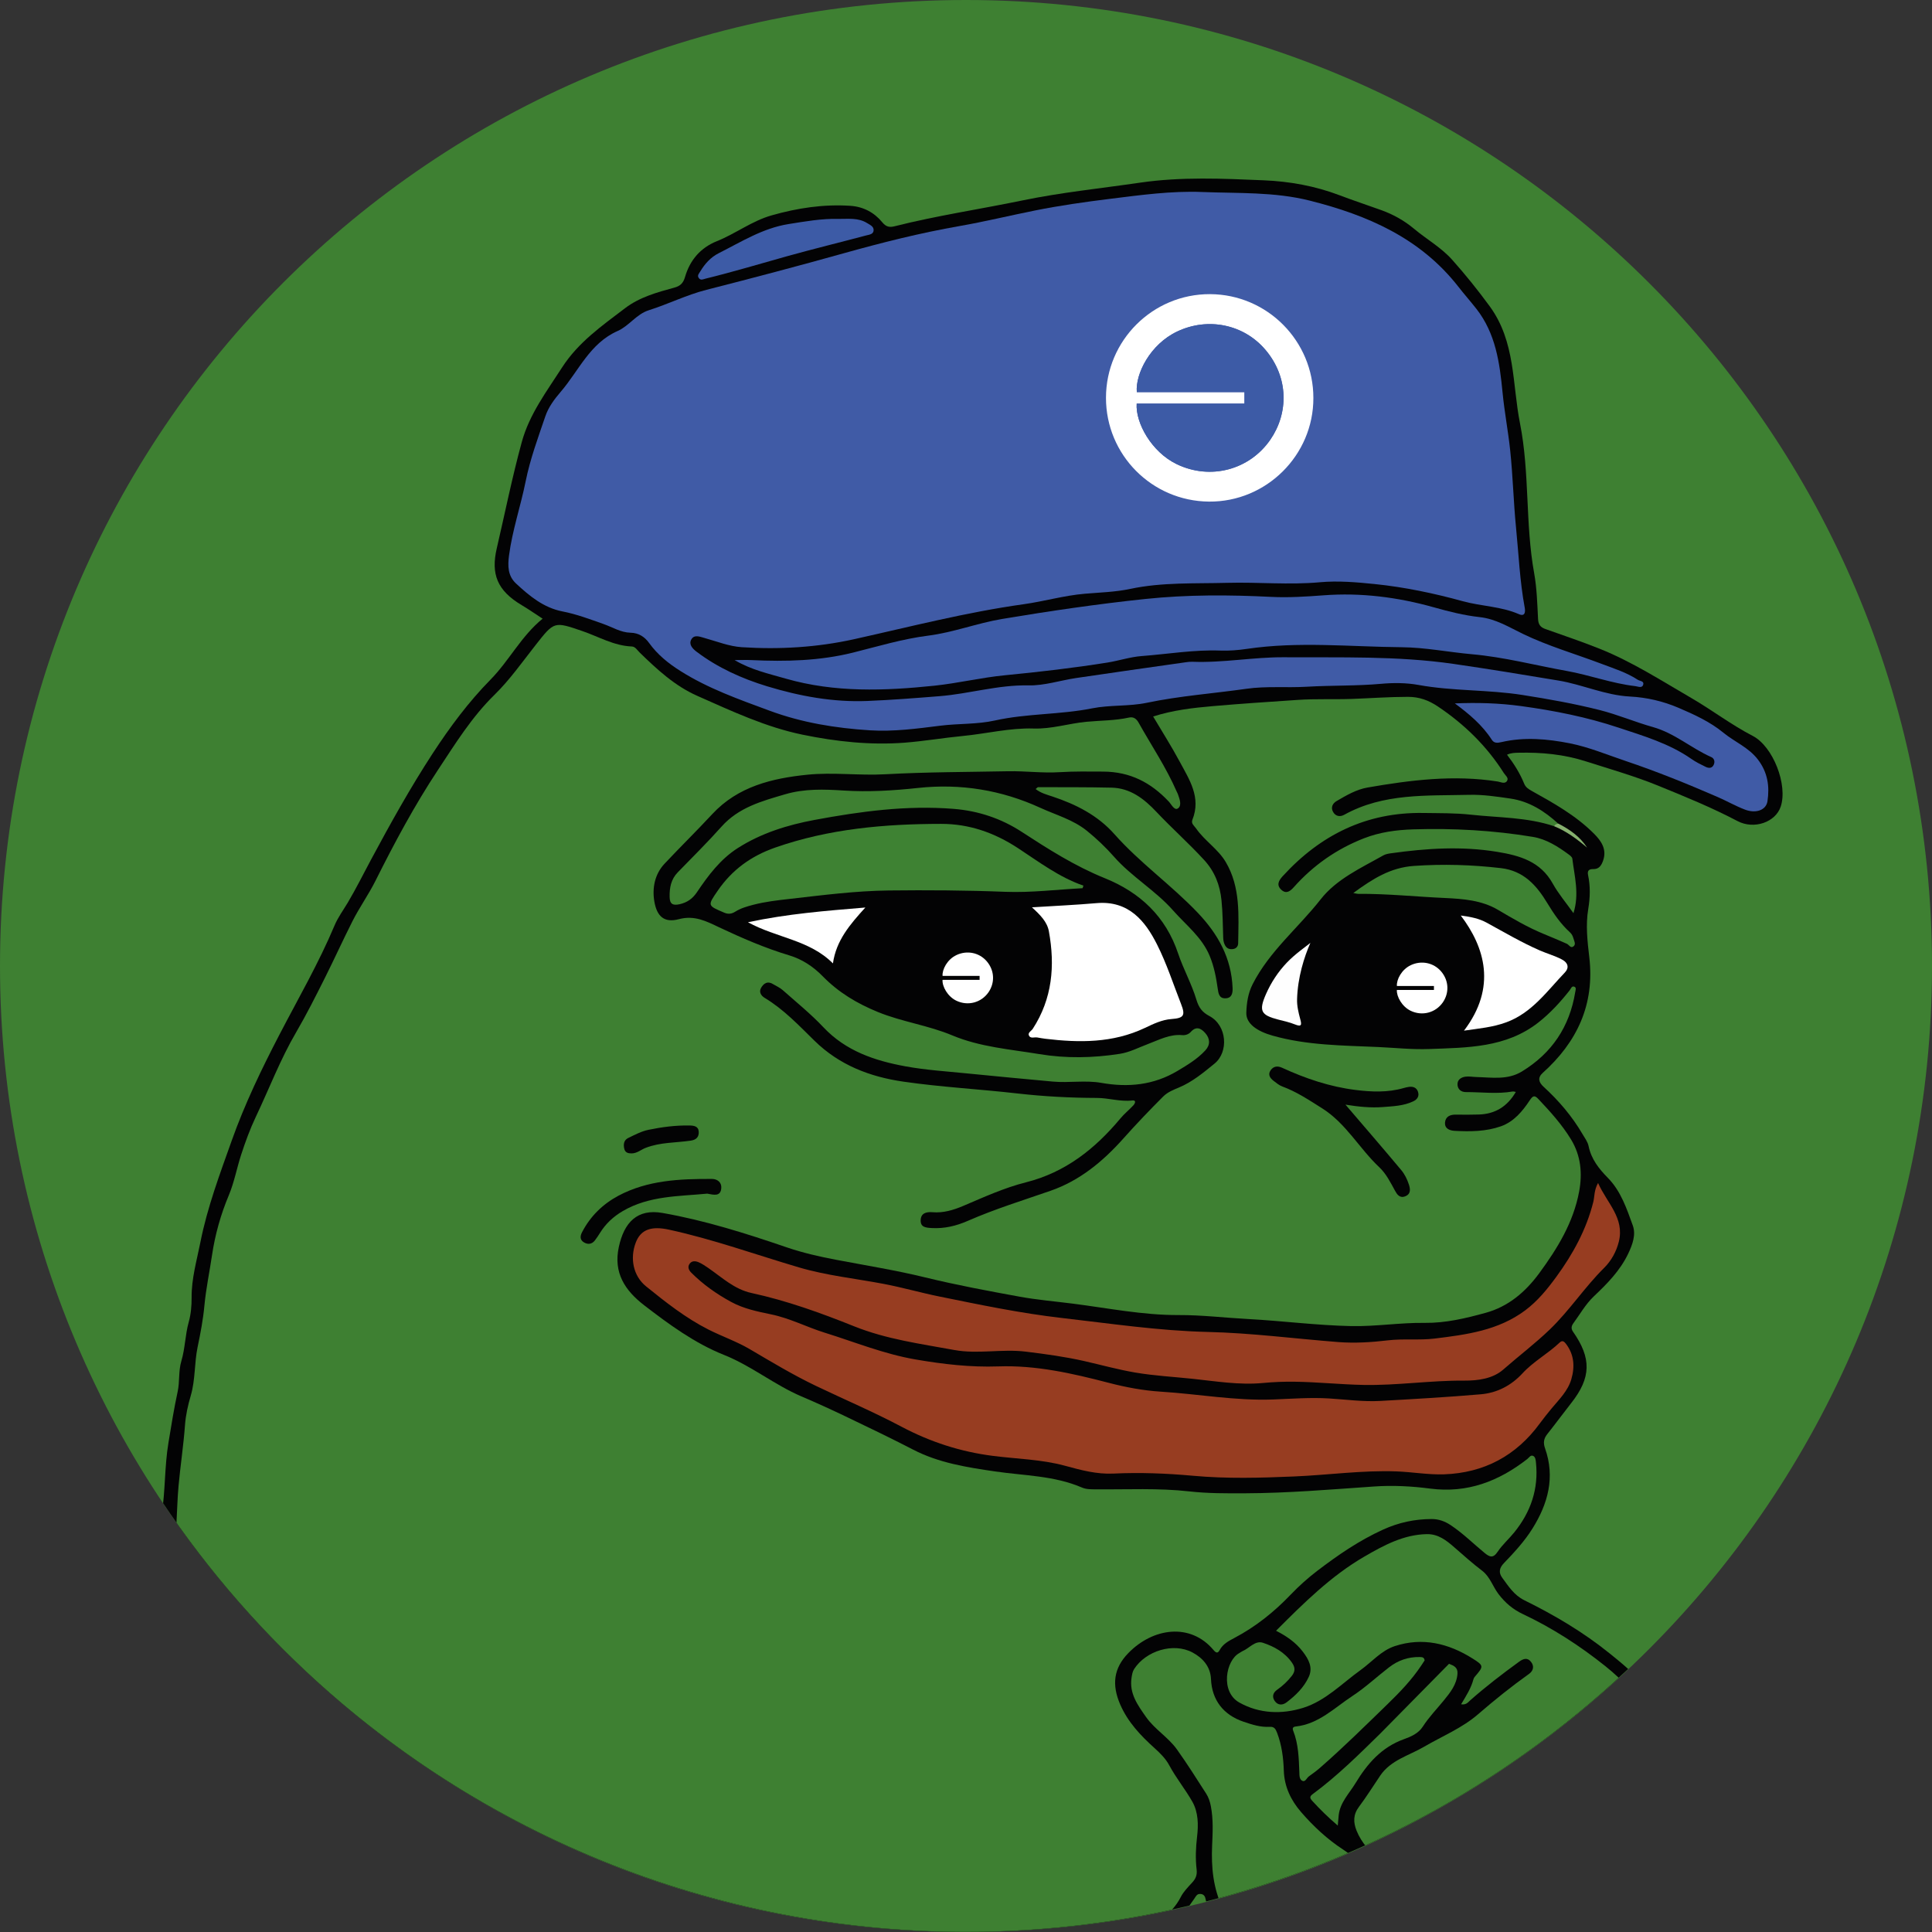 <?xml version="1.0" encoding="utf-8"?>
<!-- Generator: Adobe Illustrator 28.0.0, SVG Export Plug-In . SVG Version: 6.00 Build 0)  -->
<svg version="1.1" id="Layer_1" xmlns="http://www.w3.org/2000/svg" xmlns:xlink="http://www.w3.org/1999/xlink" x="0px" y="0px"
	 viewBox="0 0 595.28 595.28" style="enable-background:new 0 0 595.28 595.28;" xml:space="preserve">
<rect x="0" y="0" width="595.28" height="595.28" fill="#333333" stroke="none"/>
<style type="text/css">
	.st0{fill:#3E8032;}
	.st1{clip-path:url(#SVGID_00000124131056189320119950000007985759273354362044_);fill:#030304;}
	.st2{clip-path:url(#SVGID_00000124131056189320119950000007985759273354362044_);fill:#3E8032;}
	.st3{clip-path:url(#SVGID_00000124131056189320119950000007985759273354362044_);fill:#405BA6;}
	.st4{clip-path:url(#SVGID_00000124131056189320119950000007985759273354362044_);fill:#973D21;}
	.st5{clip-path:url(#SVGID_00000124131056189320119950000007985759273354362044_);fill:#3D5BA6;}
	.st6{clip-path:url(#SVGID_00000124131056189320119950000007985759273354362044_);fill:#3E8233;}
	.st7{clip-path:url(#SVGID_00000124131056189320119950000007985759273354362044_);fill:#FFFFFF;}
	.st8{clip-path:url(#SVGID_00000124131056189320119950000007985759273354362044_);fill:#FEFEFE;}
	.st9{clip-path:url(#SVGID_00000124131056189320119950000007985759273354362044_);fill:#86B06E;}
	.st10{fill:#030304;}
	.st11{fill:#FFFFFF;}
</style>
<g>
	<path class="st0" d="M297.64,595.28c164.38,0,297.64-133.26,297.64-297.64S462.02,0,297.64,0S0,133.26,0,297.64
		S133.26,595.28,297.64,595.28"/>
</g>
<g>
	<defs>
		
			<ellipse id="SVGID_1_" transform="matrix(0.707 -0.707 0.707 0.707 -123.286 297.638)" cx="297.64" cy="297.64" rx="297.64" ry="297.64"/>
	</defs>
	<clipPath id="SVGID_00000170962085759059898070000017646570076991552686_">
		<use xlink:href="#SVGID_1_"  style="overflow:visible;"/>
	</clipPath>
	<path style="clip-path:url(#SVGID_00000170962085759059898070000017646570076991552686_);fill:#030304;" d="M449.07,515.73
		c-0.25,3.31-2.22,5.76-4.16,8.14c-2.2,2.7-4.64,5.2-6.53,8.14c-1.36,2.11-3.67,3.09-5.78,3.85c-6.92,2.47-11.32,7.57-14.93,13.54
		c-1.92,3.17-4.73,5.9-5.19,9.85c-0.1,0.9-0.16,1.81-0.29,3.24c-3.04-2.6-5.51-5.04-7.85-7.6c-0.87-0.95-0.81-1.42,0.22-2.17
		c7.46-5.5,14.03-12.02,20.61-18.47l21.3-21.61C448,513.24,449.22,513.77,449.07,515.73 M549.16,591.16
		c-2.36-8.2-5.81-16.04-9.7-23.65c-2.9-5.69-7.69-10.27-9.67-16.51c-1.01-3.18-2.76-5.96-4.82-8.56
		c-6.12-7.76-12.61-15.21-18.57-23.1c-2.9-3.83-6.72-6.89-10.45-9.9c-8.08-6.53-16.99-11.8-26.29-16.38
		c-3.16-1.56-4.87-4.31-6.8-6.93c-1.18-1.6-0.9-3.03,0.53-4.51c3.2-3.33,6.35-6.74,8.8-10.67c4.77-7.64,7.01-15.78,3.87-24.67
		c-0.61-1.73-0.43-3.02,0.69-4.42c2.52-3.16,4.91-6.43,7.41-9.61c6.09-7.75,6.26-13.75,0.51-21.93c-0.68-0.96-0.48-1.8,0.1-2.59
		c2.06-2.8,3.75-5.87,6.32-8.31c4.11-3.89,8.08-7.91,10.57-13.12c1.33-2.79,2.46-5.85,1.43-8.71c-1.88-5.18-3.66-10.57-7.66-14.64
		c-2.79-2.84-5.13-5.79-5.96-9.81c-0.27-1.33-1.19-2.54-1.9-3.75c-3.21-5.49-7.3-10.26-11.97-14.54c-1.47-1.35-1.95-2.76-0.25-4.28
		c10.6-9.52,16.03-21.11,14.34-35.6c-0.58-4.96-1.16-9.91-0.32-14.93c0.57-3.44,0.68-6.95-0.06-10.4c-0.31-1.46,0.36-1.88,1.63-1.86
		c1.73,0.03,2.44-1.08,2.97-2.52c1.28-3.52-0.51-6.11-2.73-8.34c-5.56-5.6-12.4-9.42-19.22-13.22c-1.05-0.59-1.88-1.12-2.34-2.24
		c-1.28-3.15-3.06-6.02-5.28-8.92c1.27-0.58,2.39-0.58,3.53-0.61c7.09-0.15,13.93,0.46,20.86,2.69c7.43,2.38,14.97,4.52,22.17,7.46
		c8.26,3.37,16.54,6.74,24.46,10.91c5.12,2.69,11.71,0.33,13.3-4.44c2.24-6.7-2.33-18.54-8.61-21.8
		c-6.61-3.42-12.51-7.95-18.93-11.68c-9.27-5.38-18.3-11.21-28.3-15.2c-5.5-2.2-11.12-4.08-16.7-6.07c-1.51-0.54-2.14-1.4-2.22-3.1
		c-0.24-4.71-0.37-9.47-1.2-14.09c-2.77-15.27-1.34-30.9-4.36-46.15c-2.43-12.21-1.33-25.15-9.36-36.12
		c-3.63-4.96-7.43-9.68-11.49-14.24c-3.42-3.85-7.91-6.35-11.79-9.6c-3.01-2.52-6.35-4.39-10.01-5.72c-4.33-1.57-8.71-3-13.02-4.64
		c-7.49-2.85-15.37-4.25-23.22-4.58c-12.7-0.54-25.47-1.13-38.16,0.72c-12.12,1.77-24.33,3.01-36.32,5.49
		c-13.1,2.71-26.35,4.67-39.33,7.95c-1.58,0.4-2.63,0.19-3.82-1.25c-2.47-3.01-5.81-4.78-9.79-5.05
		c-8.28-0.55-16.35,0.68-24.31,2.95c-6.07,1.73-11.06,5.63-16.83,7.94c-5.04,2.02-8.31,5.84-9.81,11c-0.54,1.87-1.4,2.79-3.25,3.3
		c-5.36,1.47-10.76,2.93-15.29,6.39c-7.09,5.41-14.36,10.45-19.38,18.26c-4.73,7.37-10.02,14.3-12.39,22.95
		c-2.96,10.81-5.16,21.8-7.7,32.71c-1.84,7.89,0.05,13.01,7.68,17.54c2.08,1.24,4.08,2.63,6.44,4.17
		c-6.62,5.4-10.28,12.9-16.01,18.73c-6.79,6.9-12.52,14.61-17.84,22.75c-6.94,10.63-13.07,21.69-19.06,32.84
		c-2.35,4.38-4.55,8.83-7.09,13.11c-1.39,2.34-3.05,4.58-4.1,7.07c-4.88,11.62-11.19,22.51-16.98,33.65
		c-5.51,10.6-10.7,21.38-14.68,32.58c-3.66,10.29-7.55,20.62-9.68,31.38c-1.12,5.63-2.76,11.21-2.71,17.09
		c0.02,2.46-0.21,5.11-0.88,7.49c-1.11,3.97-1.11,8.13-2.28,12.04c-0.93,3.11-0.46,6.31-1.14,9.44c-1.13,5.21-1.97,10.49-2.84,15.75
		c-1.21,7.29-0.93,14.7-2.07,22.05c-0.84,5.38-1.2,10.95-1.53,16.42c-0.36,6.12-1.88,12.02-2.34,18.1
		c-0.33,4.39-0.14,8.73,0.59,12.89c1.18,6.7,2.12,13.48,4.53,19.95c2.72,7.28,4.85,14.87,9.13,21.38
		c6.11,9.28,13.1,17.86,23.29,23.16c4.32,2.25,8.25,5.19,12.92,6.83c3.25,1.14,6.53,2.62,9.37,4.41c4.94,3.13,10.44,4.6,15.76,6.53
		c6.69,2.42,13.62,4.15,20.45,6.17c1.08,0.32,2.16,0.95,3.22,0.92c5.98-0.15,11.67,1.71,17.48,2.61c9.05,1.41,18.14,2.54,27.25,2.96
		c13.07,0.6,26.16,1.16,39.27,0.91c3.31-0.06,6.58-0.45,9.77-0.93c8.07-1.21,16.23-1.95,24.3-2.14c18.65-0.45,37.3-0.48,55.95-0.9
		c9.04-0.21,17.67-1.52,25.96-5.13c1.97-0.86,4.04-1.5,6.08-2.21c5.26-1.83,10.34-3.9,13.52-8.9c1.01-1.59,2.14-3.1,3.21-4.65
		c0.47-0.68,0.77-1.5,1.88-1.42c1.12,0.08,1.45,0.85,1.6,1.68c1.16,6.53,5.91,10.03,11.18,12.86c6.91,3.71,13.1,8.44,19.52,12.86
		c5.75,3.95,11.75,7.79,18.56,9.26c10.18,2.19,20.59,3.2,31.01,3.36c7.71,0.12,15.38,0.86,23.08,1.11
		c6.86,0.22,13.71,0.12,20.53-1.03c4.48-0.76,8.68-2.52,13.12-3.36c10.78-2.04,20.42-6.84,29.67-12.44
		c2.69-1.63,5.46-3.31,7.53-5.84C548.3,598.85,550.32,595.18,549.16,591.16"/>
	<path style="clip-path:url(#SVGID_00000170962085759059898070000017646570076991552686_);fill:#3E8032;" d="M478.85,254.57
		c-8.32-2.79-17.04-2.61-25.62-3.55c-4.89-0.54-9.78-0.45-14.68-0.53c-17.53-0.29-31.73,6.76-43.38,19.53
		c-1.22,1.34-1.92,2.72-0.37,4.14c1.5,1.38,2.72,0.46,3.83-0.79c6-6.74,13.18-11.77,21.59-15.06c4.9-1.92,10-2.6,15.2-2.77
		c12.37-0.39,24.69,0.3,36.9,2.32c4.11,0.68,7.71,2.96,11.07,5.45c0.44,0.32,1.01,0.79,1.07,1.25c0.65,5.43,2.22,10.85,0.35,16.8
		c-2.27-3.2-4.64-5.98-6.38-9.11c-3.79-6.84-10.15-8.64-17.15-9.79c-10.93-1.79-21.78-1.08-32.64,0.44
		c-0.83,0.11-1.71,0.26-2.42,0.66c-6.89,3.9-14.41,7.28-19.32,13.56c-6.89,8.79-15.79,15.97-20.95,26.14
		c-1.41,2.78-1.84,5.78-1.94,8.75c-0.12,3.43,3.38,5.75,8.07,7.08c10.66,3.02,21.56,3.02,32.48,3.51
		c5.26,0.24,10.58,0.82,15.78,0.62c11.69-0.44,23.68-0.34,33.66-8.18c3.66-2.87,6.75-6.26,9.62-9.88c0.38-0.49,0.62-1.41,1.38-1.17
		c0.8,0.25,0.46,1.04,0.35,1.71c-1.74,10.66-7.19,18.8-16.41,24.43c-4.43,2.71-9.28,1.84-14.05,1.72c-1.12-0.03-2.27-0.26-3.37-0.11
		c-1.4,0.2-2.59,1-2.43,2.61c0.14,1.38,1.19,2.14,2.59,2.14c4.8-0.01,9.61,0.65,14.4-0.18c0.24-0.04,0.51,0.06,0.97,0.13
		c-2.62,4.5-6.37,6.81-11.42,6.96c-2.36,0.07-4.72,0.07-7.08,0.03c-1.72-0.03-3.13,0.6-3.31,2.36c-0.19,1.91,1.34,2.55,2.97,2.64
		c4.82,0.26,9.67,0.22,14.25-1.4c3.96-1.4,6.63-4.61,8.87-7.99c1.01-1.52,1.52-1.62,2.66-0.42c3.68,3.89,7.27,7.86,10.07,12.46
		c3.05,5.02,3.54,10.46,2.49,16.09c-1.77,9.49-6.65,17.45-12.28,25.12c-4.3,5.85-9.56,10.29-16.48,12.2
		c-6.13,1.69-12.36,3.19-18.86,3.11c-7.54-0.1-15.03,1.14-22.59,0.99c-10.65-0.22-21.21-1.61-31.83-2.18
		c-7.14-0.38-14.25-1.25-21.43-1.22c-10.96,0.04-21.71-2.14-32.53-3.52c-5.5-0.7-11.04-1.16-16.48-2.16
		c-9.7-1.77-19.42-3.58-29-5.92c-9.06-2.21-18.25-3.68-27.39-5.42c-5.17-0.98-10.29-2.14-15.27-3.84
		c-12.55-4.29-25.18-8.3-38.28-10.6c-7.78-1.37-11.84,2.9-13.47,10.53c-1.68,7.88,1.85,13.31,7.83,17.92
		c7.71,5.94,15.6,11.71,24.61,15.3c8.48,3.39,15.51,9.22,23.85,12.78c4.58,1.95,9.13,4.03,13.63,6.18
		c6.96,3.33,13.93,6.68,20.78,10.22c7.94,4.1,16.54,5.44,25.22,6.71c8.99,1.32,18.24,1.28,26.8,4.97c1.41,0.61,2.95,0.53,4.46,0.55
		c9.53,0.08,19.08-0.44,28.57,0.63c5.74,0.65,11.48,0.61,17.23,0.59c13.3-0.05,26.54-1.19,39.79-2.1c5.7-0.4,11.54-0.09,17.22,0.65
		c11.45,1.49,21.11-2.24,29.92-9.1c0.57-0.44,1.03-1.37,1.86-0.95c0.68,0.35,0.74,1.25,0.82,2.01c0.86,8.14-1.6,15.25-6.68,21.53
		c-1.66,2.05-3.69,3.82-5.14,6c-1.41,2.1-2.5,1.56-4.01,0.33c-3.49-2.86-6.69-6.08-10.49-8.59c-1.8-1.19-3.73-1.86-5.82-1.85
		c-5.21,0.02-10.09,1.04-14.99,3.27c-7.37,3.35-13.89,7.84-20.24,12.68c-2.91,2.22-5.67,4.7-8.2,7.34
		c-5.13,5.37-10.83,9.92-17.4,13.38c-1.73,0.91-3.5,1.85-4.5,3.73c-0.54,1.02-1.08,0.91-1.87-0.03c-7.08-8.45-18.61-6.93-26.27,0.95
		c-4.54,4.67-5.11,9.75-2.5,15.79c2.35,5.44,6.28,9.59,10.57,13.45c1.77,1.6,3.43,3.23,4.56,5.33c2.1,3.91,4.93,7.36,7.11,11.2
		c1.85,3.27,1.89,7.13,1.46,10.76c-0.4,3.41-0.54,6.78-0.14,10.14c0.2,1.72-0.29,2.85-1.39,4.04c-1.27,1.38-2.65,2.78-3.49,4.42
		c-2.94,5.76-7.95,8.35-13.88,9.98c-3.49,0.96-6.77,2.67-10.19,3.93c-6.63,2.45-13.51,2.81-20.53,2.99
		c-18.93,0.48-37.86,0.82-56.79,1.07c-9.77,0.13-19.64,0.93-29.29,3.09c-0.81,0.18-1.69,0.1-2.54,0.1
		c-8.02,0.01-16.11,0.61-24.06-0.16c-9.08-0.88-18.23-0.46-27.23-1.63c-10-1.3-20-2.62-29.94-4.58
		c-12.78-2.51-25.34-5.86-37.17-10.97c-10.45-4.51-21-9.14-30.48-15.79c-9.27-6.5-16.45-14.78-21.02-24.89
		c-5.28-11.71-8.78-24.02-10.17-36.98c-0.8-7.4,0.54-14.38,1.56-21.49c0.42-2.89,0.14-5.79,0.83-8.68
		c1.76-7.41,1.41-15.08,2.09-22.62c0.57-6.26,1.53-12.48,1.99-18.76c0.22-3.06,0.91-6.14,1.78-9.1c1.44-4.9,1.08-10.02,2.11-14.98
		c0.88-4.2,1.69-8.44,2.09-12.75c0.49-5.21,1.58-10.36,2.35-15.55c0.94-6.34,2.69-12.52,5.14-18.37c1.73-4.13,2.49-8.46,3.86-12.65
		c1.29-3.94,2.71-7.83,4.46-11.52c4.15-8.73,7.58-17.8,12.49-26.18c3.17-5.43,6-11.07,8.81-16.67c2.9-5.78,5.58-11.7,8.5-17.48
		c2.16-4.27,4.97-8.2,7.11-12.48c5.85-11.7,12.02-23.22,19.24-34.14c5.33-8.06,10.38-16.26,17.41-23.14
		c4.72-4.62,8.59-10.14,12.7-15.37c5.74-7.31,5.69-7.25,14.35-4.29c5.04,1.72,9.74,4.55,15.27,4.76c1.09,0.04,1.68,1.15,2.42,1.86
		c5.35,5.2,10.81,10.28,17.75,13.35c10.56,4.67,21.07,9.63,32.45,11.97c10.35,2.13,20.89,3.27,31.45,2.46
		c5.96-0.46,11.94-1.49,17.89-2.06c7.29-0.7,14.49-2.53,21.83-2.3c5.57,0.18,10.78-1.55,16.2-2.07c4.4-0.42,8.86-0.35,13.21-1.31
		c1.4-0.31,2.3,0.4,2.97,1.6c3.95,7.05,8.48,13.77,11.72,21.21c0.11,0.26,0.27,0.5,0.36,0.77c0.53,1.5,1.31,3.5,0.03,4.4
		c-1.1,0.78-2.03-1.26-2.87-2.14c-5.49-5.81-11.82-9.14-20.16-9.19c-4.49-0.02-8.96-0.1-13.45,0.18
		c-5.28,0.33-10.57-0.39-15.82-0.29c-12.62,0.25-25.24,0.23-37.86,0.93c-8,0.45-16.11-0.67-24.05,0.14
		c-10.8,1.1-21.36,3.6-29.28,12.14c-4.81,5.18-9.86,10.13-14.7,15.28c-3.06,3.26-3.84,7.55-3.15,11.62c0.77,4.54,2.99,6.7,7.56,5.47
		c4.86-1.3,8.56,0.69,12.35,2.48c7.08,3.34,14.21,6.43,21.72,8.69c3.89,1.17,7.33,3.43,10.22,6.39c4.86,4.98,10.55,8.4,17.07,11.06
		c7.47,3.04,15.47,4.08,22.86,7.18c8.59,3.6,17.81,4.28,26.87,5.78c8.29,1.37,16.5,1.19,24.73-0.08c3.08-0.47,5.85-1.96,8.74-3.04
		c3.42-1.28,6.68-3.08,10.53-2.73c0.97,0.09,1.98-0.26,2.6-0.95c1.68-1.88,3.13-1.22,4.47,0.28c1.55,1.73,1.62,3.67,0.06,5.36
		c-2.44,2.66-5.52,4.5-8.6,6.34c-7.34,4.38-15.19,5.14-23.43,3.68c-4.97-0.88-9.99,0.06-14.97-0.4c-8.79-0.82-17.59-1.62-26.38-2.51
		c-6.36-0.64-12.77-1.04-19.05-2.19c-9.42-1.73-18.33-4.69-25.25-12.03c-3.86-4.1-8.29-7.68-12.52-11.43
		c-0.9-0.8-2.07-1.31-3.12-1.93c-1.61-0.95-2.75-0.17-3.54,1.16c-0.8,1.34,0,2.49,1.06,3.13c5.89,3.54,10.55,8.5,15.38,13.23
		c7.66,7.5,17.03,11.1,27.42,12.6c11.65,1.68,23.42,2.3,35.08,3.63c8.19,0.93,16.31,1.36,24.5,1.38c3.66,0.01,7.21,1.22,10.93,0.78
		c1.34-0.16,0.78,1,0.3,1.51c-1.28,1.38-2.77,2.57-3.97,4.01c-7.82,9.37-16.95,16.64-29.12,19.7c-6.65,1.68-12.94,4.55-19.26,7.24
		c-3.05,1.3-6.19,2.26-9.57,1.97c-1.91-0.16-3.58,0.32-3.61,2.52c-0.03,2.08,1.48,2.24,3.33,2.36c3.99,0.24,7.68-0.67,11.24-2.23
		c8.29-3.63,16.92-6.29,25.44-9.25c9.03-3.13,16.17-9.07,22.45-16.11c3.95-4.43,8.05-8.72,12.25-12.92
		c1.39-1.39,3.16-2.07,4.87-2.79c4.16-1.74,7.53-4.57,10.96-7.36c4.39-3.57,3.91-11.74-1.59-14.67c-2.22-1.18-3.25-2.57-4-5.06
		c-1.45-4.84-3.99-9.35-5.6-14.15c-3.83-11.47-11.76-18.88-22.67-23.28c-9.14-3.7-17.35-8.92-25.57-14.27
		c-6.27-4.08-13.25-6.44-20.89-7.06c-14.52-1.17-28.75,0.77-42.91,3.4c-8.31,1.55-16.4,4.05-23.65,8.67
		c-5.37,3.43-9.1,8.42-12.58,13.59c-1.35,2.01-3.01,3.19-5.37,3.72c-2.12,0.47-3.02-0.09-3.06-2.27c-0.05-2.83,0.43-5.42,2.5-7.55
		c4.53-4.67,9.17-9.24,13.49-14.09c5.27-5.91,12.36-7.84,19.54-9.95c6.03-1.78,12.01-1.56,18.15-1.17
		c7.62,0.49,15.25,0.02,22.87-0.8c13.1-1.41,25.67,0.62,37.69,6.13c4.86,2.23,10.08,3.63,14.36,7.1c3.02,2.45,5.79,5.08,8.35,7.99
		c5.44,6.18,12.71,10.33,18.18,16.53c3.97,4.5,8.86,8.19,11.27,14c1.36,3.27,1.99,6.64,2.48,10.08c0.21,1.47,0.43,3,2.29,2.99
		c2.01-0.01,2.36-1.51,2.29-3.18c-0.37-9.22-4.44-16.56-10.73-23.18c-8.14-8.55-17.85-15.38-25.69-24.23
		c-5.15-5.81-11.85-9.19-19.11-11.6c-1.73-0.57-3.54-1.04-5.15-2.29c0.36-0.29,0.56-0.58,0.76-0.58c7.55,0.02,15.1-0.02,22.64,0.15
		c5.8,0.13,10.06,3.48,13.8,7.45c4.77,5.06,9.98,9.68,14.69,14.81c3.32,3.61,4.9,7.78,5.37,12.44c0.39,3.84,0.4,7.71,0.53,11.57
		c0.03,0.88,0.2,1.69,0.64,2.43c0.56,0.92,1.43,1.19,2.44,1.02c0.98-0.17,1.51-0.86,1.53-1.78c0.12-8.56,0.77-17.25-3.83-25.03
		c-2.35-3.98-6.48-6.52-9.13-10.33c-0.59-0.85-1.61-1.5-1.15-2.67c2.78-6.92-0.96-12.43-3.96-18.02c-2.48-4.62-5.31-9.06-8.13-13.82
		c6.18-1.96,12.24-2.66,18.39-3.19c8.72-0.76,17.45-1.33,26.18-1.92c5.57-0.38,11.13-0.1,16.7-0.3c5.75-0.21,11.48-0.64,17.24-0.64
		c3.47,0,6.34,1.04,9.2,2.95c8.18,5.48,15.05,12.18,20.33,20.5c0.47,0.74,1.59,1.5,1.01,2.44c-0.67,1.08-1.96,0.34-2.86,0.2
		c-13.52-2.13-26.85-0.46-40.14,1.85c-3.44,0.6-6.52,2.41-9.53,4.17c-1.18,0.69-1.89,1.95-1.06,3.38c0.81,1.39,2.17,1.53,3.43,0.84
		c12.11-6.72,25.45-5.82,38.55-6.14c4.2-0.1,8.45,0.54,12.63,1.15c5.78,0.84,10.53,3.86,14.77,7.75
		C479.95,254.41,479.38,254.45,478.85,254.57"/>
	<path style="clip-path:url(#SVGID_00000170962085759059898070000017646570076991552686_);fill:#405BA6;" d="M448.26,216.73
		c6.89-0.29,13.61-0.1,20.38,0.82c10.2,1.39,20.29,3.39,29.97,6.62c7.69,2.56,15.66,4.88,22.49,9.64c1.38,0.97,2.92,1.73,4.44,2.47
		c0.89,0.43,1.9,0.53,2.45-0.57c0.5-0.99,0.22-2.02-0.72-2.44c-6.17-2.73-11.25-7.36-18.01-9.26c-5.48-1.54-10.8-3.82-16.37-5.23
		c-7.85-1.98-15.79-3.39-23.8-4.65c-10.62-1.67-21.4-1.16-31.99-3.08c-3.71-0.68-7.67-0.71-11.54-0.36
		c-7.61,0.69-15.26,0.45-22.87,0.9c-6.22,0.37-12.53-0.24-18.63,0.63c-10.23,1.46-20.56,2.19-30.72,4.32
		c-5.49,1.15-11.33,0.61-16.84,1.71c-9.9,1.98-20.06,1.55-29.93,3.74c-5.51,1.23-11.24,0.9-16.86,1.61
		c-7.18,0.9-14.4,1.88-21.68,1.42c-10.56-0.67-20.87-2.33-30.9-6.04c-9.46-3.5-18.94-6.83-27.52-12.26
		c-3.69-2.33-7.03-5.02-9.62-8.62c-1.36-1.89-3.21-3.1-5.72-3.15c-3-0.07-5.55-1.7-8.29-2.67c-4.17-1.47-8.3-3.04-12.67-3.89
		c-5.81-1.13-10.17-4.75-14.33-8.62c-2.52-2.35-2.57-5.37-2.14-8.63c1.03-7.78,3.59-15.21,5.13-22.86
		c1.38-6.87,3.81-13.39,6.05-19.99c0.99-2.92,2.87-5.38,4.78-7.61c5.55-6.47,8.94-14.91,17.51-18.7c3.47-1.53,5.79-5.18,9.57-6.38
		c6.01-1.9,11.66-4.74,17.82-6.31c14.12-3.6,28.22-7.32,42.26-11.25c11.76-3.29,23.62-6.28,35.69-8.39
		c7.78-1.36,15.49-3.24,23.23-4.79c7.62-1.53,15.36-2.63,23.11-3.59c9.46-1.17,18.9-2.49,28.42-2.11
		c11.08,0.44,22.25-0.09,33.17,2.66c17.8,4.48,34.07,11.54,45.77,26.53c1.79,2.3,3.73,4.48,5.53,6.78
		c5.97,7.62,7.2,16.66,8.08,25.77c0.58,6.01,1.73,11.93,2.36,17.92c0.83,7.87,1.01,15.8,1.79,23.68c0.82,8.24,1.16,16.54,2.68,24.71
		c0.25,1.35,0.1,2.85-1.79,2.02c-5.52-2.41-11.56-2.41-17.26-3.98c-8.91-2.45-17.95-4.35-27.13-5.29
		c-5.61-0.57-11.34-1.07-16.92-0.56c-9.54,0.87-19.04-0.08-28.55,0.18c-9.98,0.27-20.02-0.22-29.85,1.86
		c-4.66,0.99-9.36,1.1-14.03,1.5c-6.42,0.54-12.57,2.36-18.91,3.24c-17.63,2.46-34.85,6.92-52.2,10.77
		c-11.36,2.52-22.99,3.21-34.6,2.46c-3.88-0.25-7.68-1.78-11.49-2.84c-1.5-0.42-3.18-1.13-4.06,0.47c-0.85,1.53,0.39,2.83,1.65,3.78
		c6.54,4.94,13.93,8.26,21.69,10.63c10.05,3.06,20.39,4.96,30.91,4.53c7.41-0.3,14.84-0.89,22.25-1.48
		c9.18-0.73,18.05-3.52,27.38-3.32c4.9,0.11,9.82-1.55,14.76-2.28c11.26-1.67,22.52-3.26,33.79-4.86c0.65-0.09,1.32-0.17,1.97-0.14
		c9.44,0.37,18.8-1.45,28.19-1.39c17.42,0.12,34.89-0.46,52.21,2.04c10.81,1.56,21.58,3.34,32.35,5.13
		c7.42,1.23,14.41,4.53,22.01,4.93c5.26,0.27,10.29,1.45,15.07,3.5c4.84,2.07,9.69,4.29,13.78,7.65c3.47,2.85,7.78,4.52,10.65,8.29
		c3,3.94,3.62,8.22,2.93,12.82c-0.41,2.76-3.58,3.85-6.89,2.6c-2.91-1.1-5.6-2.66-8.46-3.9c-9.33-4.05-18.74-7.87-28.38-11.11
		c-5.69-1.91-11.31-4.27-17.15-5.43c-6.89-1.36-14-2.01-21.02-0.39c-1.22,0.28-2.29,0.44-3.02-0.68
		C456.74,223.4,452.65,219.98,448.26,216.73"/>
	<path style="clip-path:url(#SVGID_00000170962085759059898070000017646570076991552686_);fill:#3E8032;" d="M450.19,525.11
		c1.57-2.6,3.08-4.96,3.8-7.69c0.07-0.26,0.2-0.53,0.38-0.74c2.8-3.26,2.91-3.44-0.68-5.69c-7.4-4.65-15.39-6.6-23.95-3.79
		c-4.18,1.38-7.06,4.89-10.56,7.4c-5.71,4.1-10.76,9.44-17.59,11.59c-6.61,2.08-13.57,1.85-19.73-1.61
		c-5.94-3.33-4.17-12.99-0.01-15.24c0.33-0.18,0.62-0.44,0.97-0.59c2.12-0.88,3.9-3.39,6.32-2.58c3.46,1.15,6.71,2.93,8.94,6.13
		c1.05,1.5,1.01,2.7-0.05,4.06c-1.29,1.65-2.8,3.07-4.51,4.27c-1.34,0.94-1.62,2.17-0.79,3.42c0.95,1.41,2.42,1.44,3.71,0.45
		c2.8-2.13,5.33-4.6,6.81-7.82c1.34-2.91-0.04-5.43-1.83-7.77c-2.2-2.9-5.13-4.86-8.25-6.45c8.5-8.52,16.95-16.9,27.24-22.87
		c5.87-3.4,12.01-6.76,19.2-6.9c3.53-0.07,6.05,1.94,8.45,4.03c2.84,2.48,5.64,4.99,8.64,7.27c2.38,1.82,3.23,4.8,4.98,7.12
		c2.08,2.76,4.52,4.79,7.49,6.19c9.16,4.32,17.6,9.77,25.48,16.08c5.54,4.44,10.3,9.65,14.39,15.46c2.49,3.55,5.28,6.83,8.22,10.02
		c3.98,4.32,7.18,9.1,9.4,14.63c1.36,3.41,3.64,6.42,5.77,9.5c2.75,3.96,4.95,8.43,6.75,13.01c2.02,5.13,4.14,10.21,5.6,15.57
		c1.21,4.44-0.35,7.39-3.01,9.26c-9.9,6.97-20.2,13.22-32.47,15.32c-4.81,0.83-9.3,3.1-14.19,3.67c-7.84,0.91-15.65,1.6-23.6,0.63
		c-6.14-0.75-12.41-0.46-18.62-0.6c-8.55-0.19-16.96-1.7-25.44-2.53c-11.58-1.14-20.6-7.27-29.51-13.79
		c-5.46-4-11.23-7.51-17.07-10.9c-1.97-1.14-3.16-2.65-4.15-4.71c-2.93-6.14-3.54-12.58-3.25-19.24c0.18-4.04,0.39-8.09-0.38-12.12
		c-0.27-1.44-0.71-2.76-1.46-3.93c-2.94-4.57-5.84-9.19-9-13.61c-2.69-3.76-6.86-6.19-9.53-10c-2.54-3.63-5.21-7.24-4.45-12.11
		c0.15-0.95,0.29-1.87,0.81-2.68c3.63-5.58,12.06-8.24,17.98-5.07c2.95,1.58,5.51,4.17,5.68,8.17c0.28,6.52,3.86,11.09,10.09,13.18
		c2.59,0.87,5.2,1.72,7.98,1.55c1.41-0.09,1.83,0.62,2.31,1.87c1.43,3.77,1.93,7.67,2.06,11.63c0.16,4.95,2.19,9.15,5.32,12.76
		c3.83,4.42,8.11,8.42,13.05,11.62c4.24,2.75,7.14,6.95,11.17,9.95c5.65,4.21,11.83,6.01,18.77,5.12c2.15-0.28,1.76,1.46,1.95,2.37
		c0.93,4.48,3.45,7.43,7.79,8.79c1.25,0.39,2.57,0.74,3.86,0.78c5.95,0.16,11.97,2.15,17.85-0.44c0.68-0.3,1.25-0.52,1.48,0.48
		c0.74,3.22,2.1,6.01,5.29,7.51c3.91,1.84,8.07,1.94,12.1,1.03c3.88-0.88,6.85-3.26,9.84-6.13c6.66-6.41,11.38-14.43,18.11-20.72
		c1.23-1.15,1.53-2.41,0.36-3.69c-1.13-1.24-2.44-0.93-3.49,0.12c-4.19,4.2-8.2,8.56-11.55,13.46c-2.58,3.78-5.85,6.95-9.19,9.91
		c-4.06,3.59-9.11,3.59-14.15,1.82c-1.31-0.46-1.91-1.48-2.27-2.69c-0.16-0.53,0.02-1.23-0.25-1.66c-2.65-4.12-0.47-6.78,2.59-9.35
		c7.03-5.89,12.29-13.49,18.9-19.8c1.12-1.07,1.11-2.46,0.08-3.57c-1.01-1.09-2.23-0.83-3.23,0.17c-2.66,2.65-5.4,5.25-7.91,8.04
		c-3.98,4.4-7.7,9.01-12.29,12.84c-1.55,1.29-2.86,3.08-3.76,4.9c-1.23,2.47-3.17,3.39-5.66,3.49c-5.39,0.21-10.73-0.19-16-1.36
		c-2.99-0.66-5.23-6.69-3.83-10.13c2.35-5.79,5.81-10.91,9.22-16.12c3.61-5.52,8.01-9.92,13.63-13.23c0.55-0.33,1.03-0.84,1.43-1.35
		c0.75-0.94,1.22-2.03,0.32-3.08c-0.96-1.11-2.3-1.03-3.35-0.31c-5.73,3.93-11.83,7.47-15.06,14.11c-0.65,1.33-1.7,2.48-2.65,3.65
		c-3.19,3.91-5.36,8.39-7.29,13.01c-0.52,1.24-1.24,1.81-2.64,2.08c-7.6,1.5-13.78-1.34-18.96-6.44c-2.78-2.73-5.61-5.6-7.14-9.39
		c-1.07-2.65-1.09-5,0.73-7.43c2.32-3.09,4.36-6.38,6.53-9.58c3.28-4.82,8.84-6.17,13.5-8.89c5.6-3.27,11.71-5.74,16.66-10.03
		c5.06-4.38,10.26-8.55,15.7-12.43c1.31-0.94,1.68-2.35,0.61-3.71c-1.13-1.43-2.37-0.99-3.69-0.03c-5.18,3.76-10.26,7.66-15.06,11.9
		C452.33,524.49,451.76,525.38,450.19,525.11"/>
	<path style="clip-path:url(#SVGID_00000170962085759059898070000017646570076991552686_);fill:#973D21;" d="M492.39,364.5
		c2.74,6.18,8.21,10.77,6.4,18.07c-0.76,3.06-2.33,5.9-4.51,8.06c-6.04,5.98-10.69,13.17-16.79,19.03
		c-4.53,4.35-9.58,8.17-14.32,12.33c-3.19,2.8-7.75,3.43-12.01,3.4c-10.39-0.08-20.69,1.53-31.06,1.33
		c-7.05-0.14-14.1-0.89-21.15-0.99c-3.24-0.05-6.53,0.08-9.8,0.39c-7.27,0.69-14.49-0.53-21.7-1.29c-5.89-0.62-11.8-0.93-17.68-1.93
		c-5.31-0.91-10.46-2.34-15.68-3.53c-5.97-1.35-11.98-2.17-18.05-2.91c-7.35-0.9-14.73,0.83-21.99-0.5
		c-10.42-1.91-20.9-3.3-30.92-7.32c-10.26-4.12-20.73-7.89-31.6-10.25c-5.28-1.15-9.08-4.8-13.32-7.72
		c-0.93-0.64-1.88-1.28-2.9-1.73c-0.97-0.43-2.12-0.56-2.83,0.45c-0.71,1.01-0.25,1.98,0.55,2.78c3.62,3.62,7.77,6.54,12.26,8.98
		c3.84,2.09,8.14,2.97,12.31,3.83c5.78,1.19,10.95,3.91,16.5,5.64c9.29,2.89,18.27,6.58,28,8.25c8.49,1.46,16.88,2.44,25.48,2.14
		c11.62-0.41,22.82,2.14,33.96,5.04c5.29,1.38,10.68,2.4,16.1,2.74c11.55,0.72,23,2.85,34.64,2.41c5.73-0.22,11.49-0.66,17.19-0.32
		c5.26,0.32,10.51,1.06,15.78,0.77c10.34-0.58,20.69-1.16,31.01-2.05c5.01-0.43,9.36-2.68,12.85-6.46
		c3.39-3.68,7.87-6.07,11.48-9.51c0.79-0.75,1.37-0.28,1.87,0.37c2.56,3.33,2.83,7.04,1.7,10.94c-1.06,3.64-3.78,6.25-6.08,9.02
		c-1.25,1.51-2.47,3.03-3.63,4.61c-7.29,9.98-17.21,15.26-29.49,15.69c-4.87,0.17-9.77-0.72-14.66-0.9
		c-10.57-0.39-21.05,1.12-31.57,1.56c-10.35,0.44-20.68,0.73-31.06-0.21c-8.14-0.74-16.39-1.07-24.59-0.68
		c-5.17,0.25-9.99-1.06-14.9-2.4c-7.27-1.99-14.86-2.1-22.31-3.06c-9.93-1.27-19.22-4.28-28.06-8.96
		c-8.63-4.57-17.62-8.4-26.43-12.61c-7.02-3.36-13.7-7.39-20.42-11.34c-3.99-2.34-8.51-3.9-12.7-6.02
		c-7.01-3.55-13.14-8.4-19.19-13.29c-3.99-3.23-5-8.62-3.21-13.42c1.56-4.18,4.89-5.22,10.25-4.06c13.63,2.96,26.72,7.7,40.05,11.63
		c8.49,2.5,17.32,3.42,26,5.06c5.81,1.1,11.51,2.74,17.3,3.92c12.51,2.54,24.98,5.15,37.73,6.61c14.95,1.71,29.8,3.94,44.92,4.3
		c13.44,0.31,26.84,2.08,40.26,3.12c5.09,0.39,10.2,0.07,15.24-0.53c4.81-0.57,9.65,0.03,14.4-0.55c9.8-1.2,19.63-2.48,27.93-8.69
		c3.84-2.87,6.8-6.52,9.56-10.3c5.14-7.03,9.29-14.59,11.43-23.14C491.34,368.59,491.14,366.73,492.39,364.5"/>
	<path style="clip-path:url(#SVGID_00000170962085759059898070000017646570076991552686_);fill:#3D5BA6;" d="M226.34,203.38
		c2.03,0,3.66-0.07,5.28,0.01c10.5,0.5,20.99,0.23,31.2-2.31c7.67-1.92,15.25-4.22,23.11-5.22c7.79-0.98,15.13-3.86,22.85-5.15
		c14.67-2.45,29.37-4.61,44.16-6.16c12.88-1.35,25.78-1.29,38.71-0.64c5.35,0.27,10.76-0.08,16.11-0.48
		c11.6-0.88,22.91,0.57,34.05,3.7c4.63,1.3,9.31,2.49,14.08,3.01c4.98,0.54,9.04,3.09,13.34,5.17c7.82,3.78,16.17,6.17,24.26,9.24
		c3.77,1.43,7.67,2.64,11.1,4.88c0.65,0.43,2.02,0.39,1.72,1.48c-0.34,1.25-1.59,0.6-2.44,0.5c-7.23-0.83-14.08-3.42-21.19-4.69
		c-9.7-1.74-19.24-4.26-29.15-5.14c-7.2-0.64-14.41-2.1-21.63-2.16c-15.9-0.14-31.83-1.84-47.71,0.51c-2.69,0.4-5.46,0.62-8.18,0.52
		c-8.14-0.3-16.16,1.08-24.23,1.69c-3.57,0.27-6.99,1.43-10.53,2c-10.5,1.68-21.04,2.89-31.62,3.92c-7.3,0.71-14.49,2.46-21.78,3.22
		c-15.32,1.59-30.61,2.16-45.73-2.18C236.85,207.57,231.51,206.43,226.34,203.38"/>
	<path style="clip-path:url(#SVGID_00000170962085759059898070000017646570076991552686_);fill:#3E8233;" d="M333.56,273.67
		c-7.95,0.42-15.93,1.42-23.85,1.11c-11.97-0.47-23.93-0.55-35.89-0.41c-10.16,0.12-20.25,1.43-30.35,2.58
		c-3.84,0.43-7.66,0.86-11.41,1.84c-1.92,0.5-3.81,1.04-5.5,2.1c-1.09,0.68-2.1,0.88-3.43,0.31c-5.17-2.2-5.18-2.12-1.98-6.77
		c4.41-6.43,10.29-10.69,17.71-13.28c16.6-5.8,33.74-7.28,51.13-7.3c8.65-0.01,16.41,2.73,23.58,7.42
		c6.52,4.26,12.74,9.02,20.25,11.61C333.73,273.13,333.64,273.4,333.56,273.67"/>
	<path style="clip-path:url(#SVGID_00000170962085759059898070000017646570076991552686_);fill:#FFFFFF;" d="M317.96,279.56
		c7.02-0.44,13.47-0.73,19.9-1.29c9.96-0.86,15.01,5.57,18.6,12.66c2.99,5.9,5.04,12.28,7.46,18.46c1.38,3.51,0.81,4.32-2.97,4.59
		c-2.96,0.22-5.62,1.52-8.21,2.75c-9.86,4.67-20.18,4.59-30.65,3.33c-0.84-0.1-1.67-0.26-2.5-0.4c-0.88-0.15-2.08,0.43-2.56-0.59
		c-0.42-0.9,0.74-1.4,1.18-2.07c6.04-9.3,6.9-19.46,4.97-30.04C322.64,284,320.49,281.88,317.96,279.56"/>
	<path style="clip-path:url(#SVGID_00000170962085759059898070000017646570076991552686_);fill:#3E8233;" d="M416.97,275.15
		c5.93-4.33,11.4-7.85,18.73-8.35c8.98-0.62,17.82-0.35,26.73,0.68c7.06,0.82,11.01,5.3,14.38,10.88c1.94,3.21,4.08,6.34,6.9,8.89
		c0.6,0.54,0.89,1.17,1.1,1.91c0.23,0.81,0.79,1.74,0.07,2.38c-0.91,0.81-1.41-0.43-2.11-0.75c-2.4-1.06-4.82-2.08-7.25-3.08
		c-4.88-2.02-9.41-4.68-13.94-7.36c-5.03-2.97-10.73-3.4-16.35-3.66c-8.93-0.4-17.84-1.35-26.79-1.28
		C418.11,275.41,417.78,275.3,416.97,275.15"/>
	<path style="clip-path:url(#SVGID_00000170962085759059898070000017646570076991552686_);fill:#FFFFFF;" d="M451.08,317.56
		c10.18-13.39,6.39-25.73-0.99-35.47c3.09,0.4,5.65,0.93,7.94,2.18c5.41,2.96,10.73,6.09,16.39,8.57c2.22,0.97,4.56,1.61,6.74,2.74
		c2.18,1.13,2.28,2.73,1,4.06c-5.48,5.72-10.13,12.44-18.05,15.35C459.97,316.52,455.68,316.89,451.08,317.56"/>
	<path style="clip-path:url(#SVGID_00000170962085759059898070000017646570076991552686_);fill:#3E8233;" d="M438.95,511.6
		c-0.3,0.45-0.65,0.99-1.01,1.53c-2.93,4.41-6.54,8.18-10.34,11.87c-6.88,6.68-13.7,13.42-20.93,19.73
		c-1.06,0.92-2.21,1.76-3.36,2.58c-0.67,0.48-1.08,1.72-1.91,1.44c-1.11-0.37-1.02-1.79-1.05-2.71c-0.17-4.33-0.27-8.65-1.89-12.76
		c-0.31-0.8-0.1-1.22,0.81-1.32c7.07-0.78,11.87-5.75,17.41-9.38c4.02-2.64,7.52-5.93,11.32-8.86c2.78-2.14,5.91-3.23,9.42-3.16
		C438.06,510.6,438.79,510.5,438.95,511.6"/>
	<path style="clip-path:url(#SVGID_00000170962085759059898070000017646570076991552686_);fill:#3D5BA6;" d="M258.35,67.45
		c2.99,0.04,6.07-0.43,8.81,1.28c0.86,0.54,2.04,1,2.02,2.17c-0.03,1.34-1.41,1.4-2.33,1.65c-8.07,2.15-16.2,4.13-24.24,6.37
		c-8.4,2.35-16.76,4.86-25.24,6.94c-0.74,0.18-1.43,0.62-2.03-0.16c-0.63-0.8,0.03-1.42,0.4-2.03c1.43-2.37,3.18-4.38,5.74-5.67
		c6.95-3.5,13.57-7.7,21.47-8.96C248.06,68.23,253.15,67.31,258.35,67.45"/>
	<path style="clip-path:url(#SVGID_00000170962085759059898070000017646570076991552686_);fill:#FFFFFF;" d="M266.63,279.62
		c-4.73,5.21-8.99,10.13-9.99,17.22c-7.25-7.29-17.38-7.84-26.18-12.68C242.62,281.56,254.36,280.64,266.63,279.62"/>
	<path style="clip-path:url(#SVGID_00000170962085759059898070000017646570076991552686_);fill:#FEFEFE;" d="M403.75,290.52
		c-1.91,4.34-3.91,10.61-4.1,17.35c-0.06,2.1,0.43,4.1,0.96,6.08c0.46,1.71,0.57,2.58-1.65,1.68c-1.63-0.66-3.39-1.04-5.11-1.48
		c-5.36-1.38-6.05-2.67-3.79-7.83c1.59-3.62,3.79-6.96,6.5-9.78C399.14,293.86,402.27,291.73,403.75,290.52"/>
	<path style="clip-path:url(#SVGID_00000170962085759059898070000017646570076991552686_);fill:#86B06E;" d="M478.85,254.57
		c0.29-0.53,0.78-0.72,1.35-0.78c3.48,1.8,6.63,3.98,8.81,7.38C485.9,258.53,482.65,256.12,478.85,254.57"/>
	<path style="clip-path:url(#SVGID_00000170962085759059898070000017646570076991552686_);fill:#030304;" d="M414.56,340.36
		c6.01,7.02,11.66,13.55,17.19,20.17c1.06,1.27,1.85,2.88,2.36,4.46c0.4,1.25,0.71,2.88-1.13,3.61c-1.71,0.69-2.55-0.62-3.13-1.68
		c-1.42-2.57-2.72-5.25-4.85-7.25c-6.15-5.78-10.25-13.52-17.6-18.16c-3.98-2.51-7.87-5.12-12.33-6.76
		c-0.95-0.35-1.78-1.06-2.6-1.68c-1.16-0.87-1.93-1.98-0.93-3.36c0.89-1.23,2.15-1.34,3.53-0.7c7.21,3.32,14.7,5.84,22.57,6.82
		c4.94,0.62,9.96,0.83,14.87-0.59c0.54-0.16,1.09-0.29,1.64-0.36c1.25-0.16,2.31,0.23,2.74,1.47c0.48,1.38-0.18,2.39-1.44,2.99
		c-2.96,1.41-6.19,1.51-9.35,1.76C422.36,341.39,418.61,341.01,414.56,340.36"/>
	<path style="clip-path:url(#SVGID_00000170962085759059898070000017646570076991552686_);fill:#030304;" d="M217.91,367.78
		c-8.7,0.85-17.84,0.6-25.99,5.35c-2.9,1.69-5.28,3.89-7.05,6.75c-0.5,0.8-1.02,1.59-1.59,2.33c-0.89,1.15-2.11,1.3-3.28,0.63
		c-1.29-0.73-1.35-1.85-0.67-3.16c2.55-4.93,6.38-8.67,11.18-11.24c9.02-4.81,18.92-5.23,28.85-5.19c1.76,0.01,3.01,1.13,2.88,2.8
		C222.04,368.77,219.93,368.15,217.91,367.78"/>
	<path style="clip-path:url(#SVGID_00000170962085759059898070000017646570076991552686_);fill:#030304;" d="M194.55,355.38
		c-1.01,0.01-1.9-0.25-2.18-1.35c-0.35-1.38-0.19-2.74,1.21-3.41c2.02-0.97,4.07-2.07,6.24-2.51c4.12-0.85,8.32-1.4,12.56-1.33
		c1.42,0.02,2.81,0.21,2.91,1.91c0.09,1.55-0.67,2.5-2.47,2.76c-4.62,0.68-9.39,0.48-13.85,2.21
		C197.5,354.22,196.26,355.4,194.55,355.38"/>
	<path style="clip-path:url(#SVGID_00000170962085759059898070000017646570076991552686_);fill:#FFFFFF;" d="M404.67,122.62
		c0.05,17.65-14.52,32.09-32.17,31.93c-17.6-0.16-31.74-14.41-31.73-31.99c0.01-17.64,14.38-32,32.07-31.93
		C390.54,90.72,404.69,105.13,404.67,122.62 M350.23,124.36c-0.4,5.88,4.53,14.87,12.29,18.63c10.43,5.05,22.48,1.79,28.91-7.55
		c5.55-8.06,5.74-19.06-1.51-27.63c-6.69-7.91-17.74-10.15-27.2-5.67c-8.31,3.93-12.9,13-12.45,18.68h33.17v3.54H350.23z"/>
	<path style="clip-path:url(#SVGID_00000170962085759059898070000017646570076991552686_);fill:#3D5BA6;" d="M350.23,124.36h33.21
		v-3.54h-33.18c-0.45-5.67,4.14-14.75,12.45-18.68c9.47-4.48,20.52-2.24,27.21,5.67c7.25,8.57,7.06,19.57,1.51,27.63
		c-6.42,9.34-18.48,12.61-28.91,7.55C354.76,139.22,349.83,130.24,350.23,124.36"/>
</g>
<g>
	<path class="st10" d="M430.4,305.02c-0.14,2.02,1.56,5.11,4.23,6.41c3.59,1.74,7.73,0.61,9.94-2.6c1.91-2.77,1.98-6.55-0.52-9.5
		c-2.3-2.72-6.1-3.49-9.36-1.95c-2.86,1.35-4.44,4.47-4.28,6.42h11.41v1.22H430.4z M449.13,304.42c0.02,6.07-5,11.04-11.06,10.98
		c-6.05-0.05-10.92-4.95-10.91-11c0-6.07,4.95-11.01,11.03-10.98C444.26,293.45,449.13,298.41,449.13,304.42"/>
	<path class="st11" d="M430.4,305.02h11.42v-1.22h-11.41c-0.16-1.95,1.42-5.07,4.28-6.42c3.26-1.54,7.05-0.77,9.36,1.95
		c2.49,2.95,2.43,6.73,0.52,9.5c-2.21,3.21-6.35,4.34-9.94,2.6C431.96,310.13,430.27,307.04,430.4,305.02"/>
	<path class="st10" d="M290.41,301.91c-0.14,2.02,1.56,5.11,4.23,6.41c3.59,1.74,7.73,0.61,9.94-2.6c1.91-2.77,1.98-6.55-0.52-9.5
		c-2.3-2.72-6.1-3.49-9.36-1.95c-2.86,1.35-4.44,4.47-4.28,6.42h11.41v1.22H290.41z M309.13,301.31c0.02,6.07-5,11.04-11.06,10.98
		c-6.05-0.05-10.92-4.95-10.91-11c0-6.07,4.95-11.01,11.03-10.98C304.27,290.34,309.14,295.29,309.13,301.31"/>
	<path class="st11" d="M290.41,301.91h11.42v-1.22h-11.41c-0.16-1.95,1.42-5.07,4.28-6.42c3.26-1.54,7.05-0.77,9.36,1.95
		c2.49,2.95,2.43,6.73,0.52,9.5c-2.21,3.21-6.35,4.34-9.94,2.6C291.96,307.02,290.27,303.93,290.41,301.91"/>
</g>
</svg>
